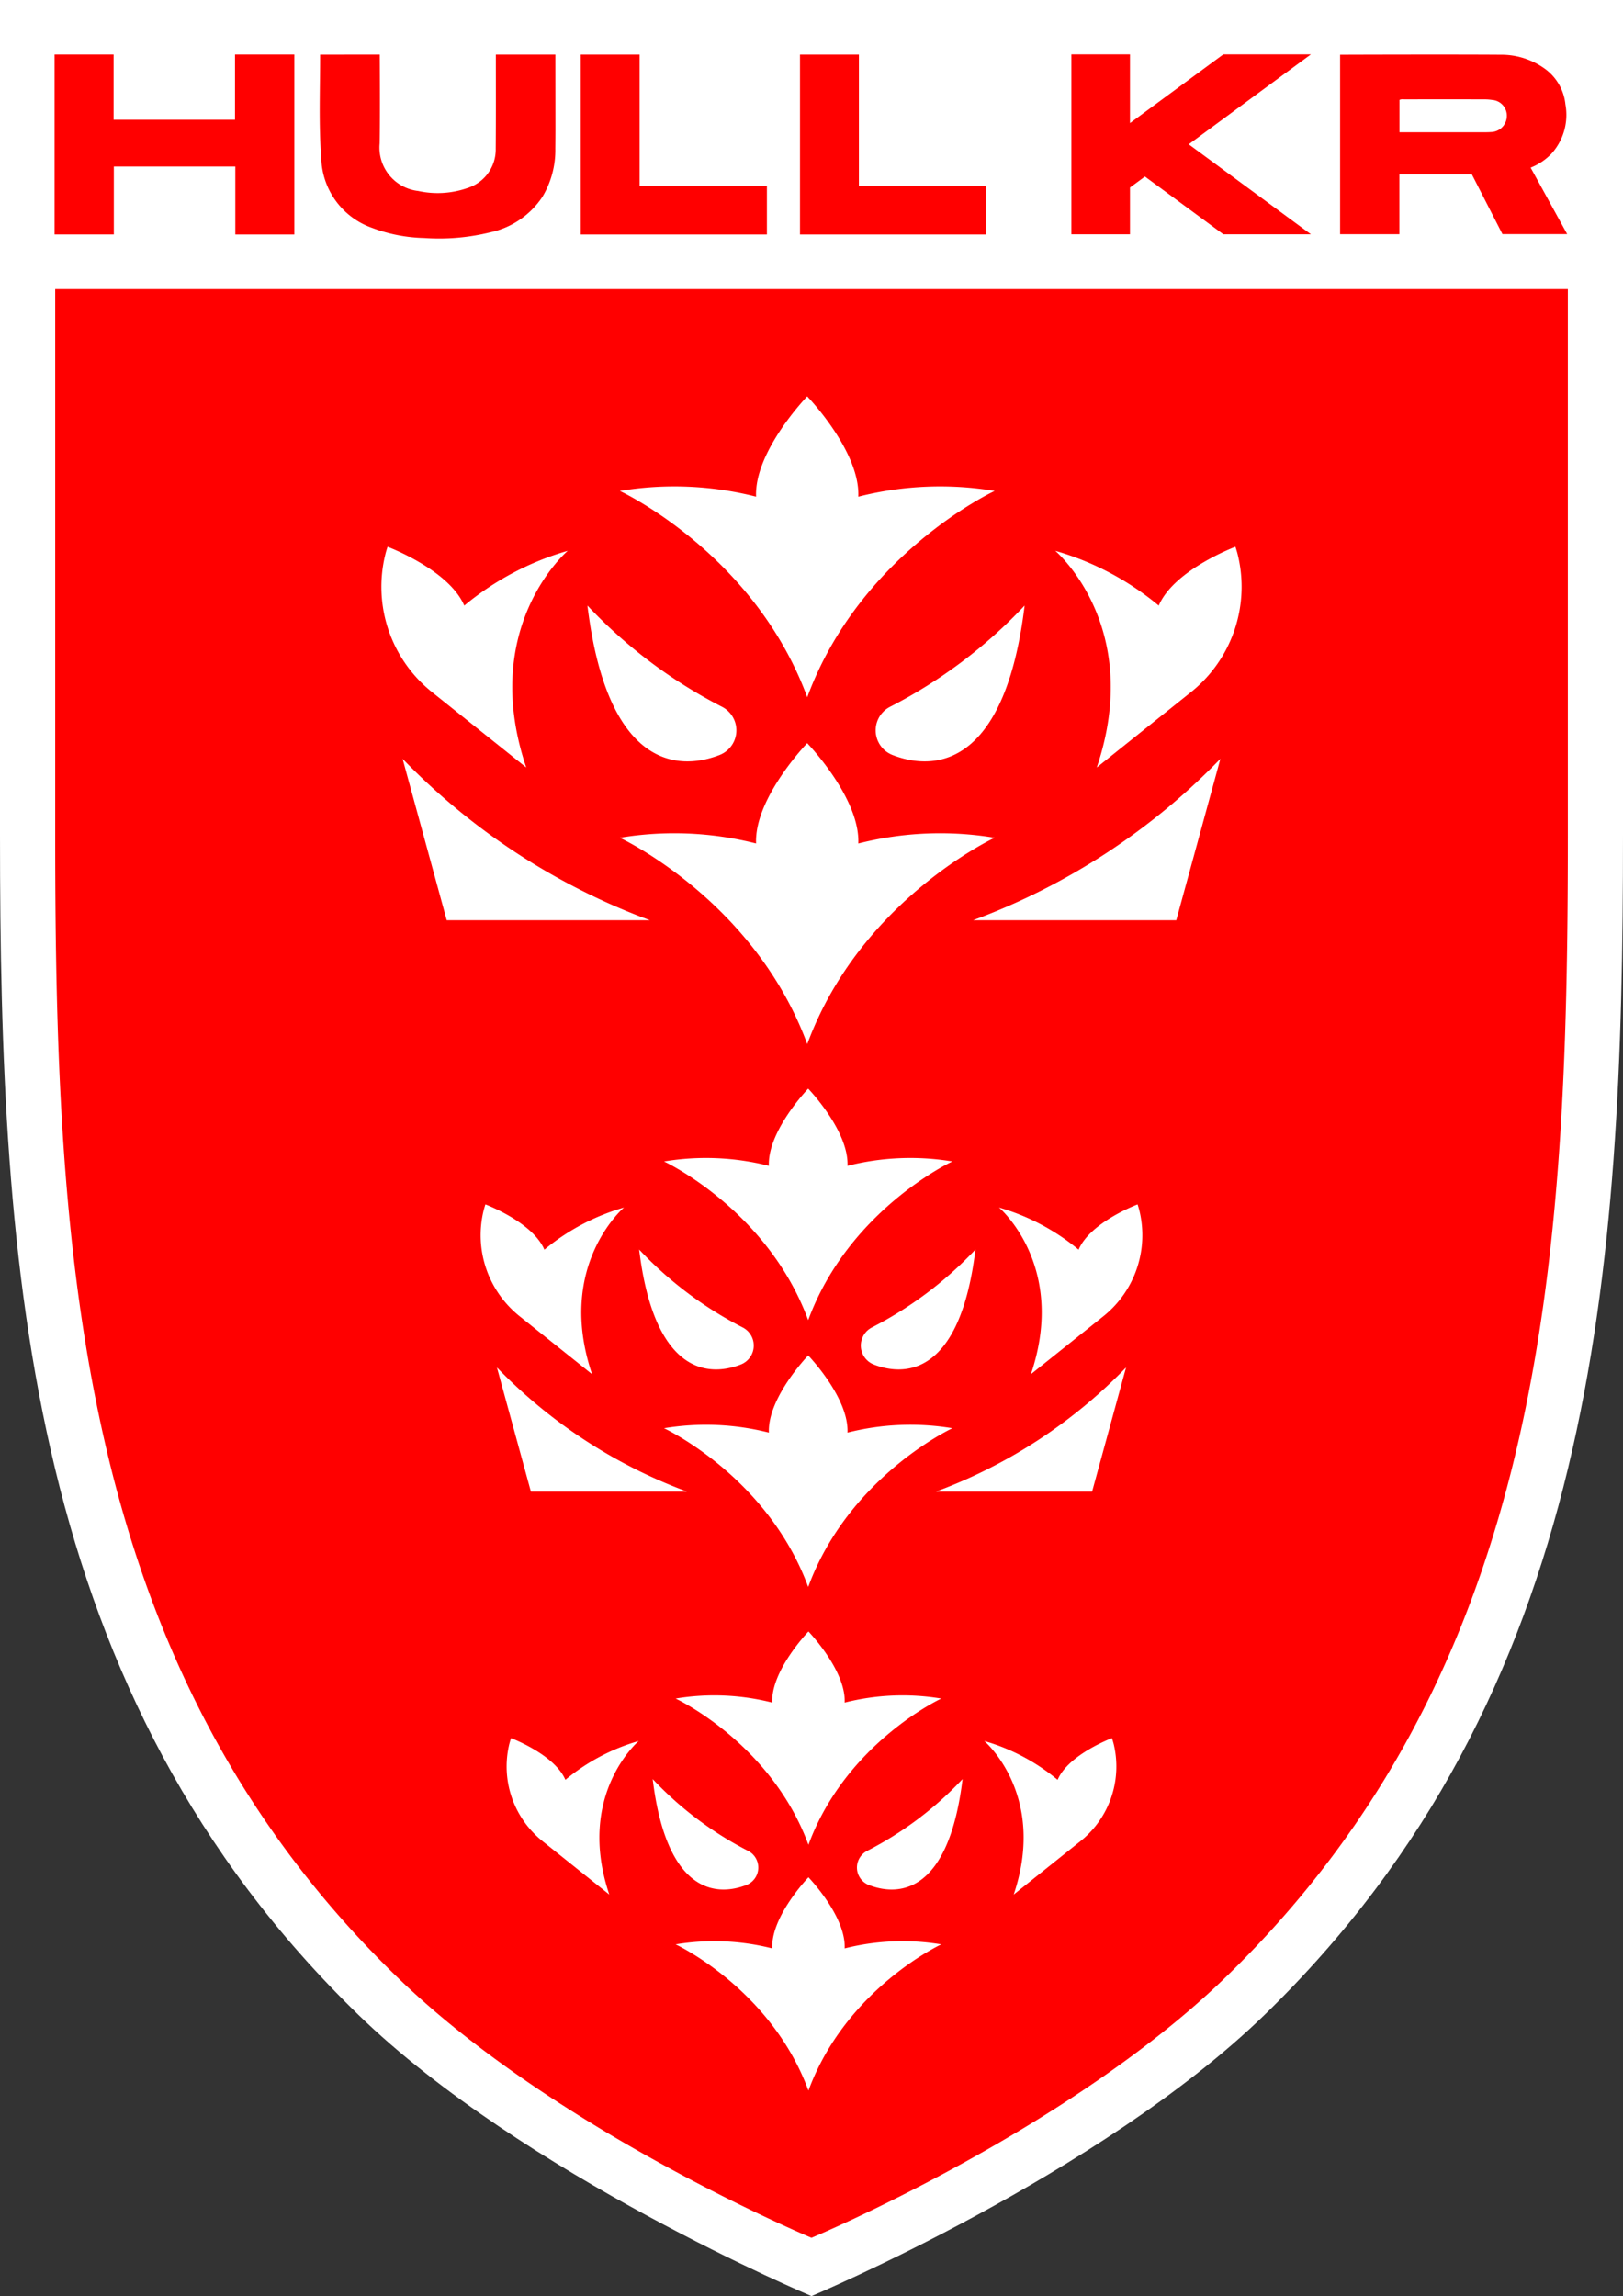 <svg xmlns="http://www.w3.org/2000/svg" width="141.768" height="200.584" viewBox="0 0 141.768 200.584"><rect x="0" y="0" width="141.768" height="200.584" fill="#333333" stroke="none"/><defs><clipPath id="a"><path fill="none" d="M0 0h141.768v200.584H0z"/></clipPath></defs><g clip-path="url(#a)"><path d="M0 0v72.946c0 38.288 2.395 74.982 31.31 103.068 14.4 13.983 39.574 24.569 39.574 24.569S96.061 190 110.458 176.014c28.915-28.086 31.31-64.78 31.31-103.068V0z" fill="#fff"/><path d="M4.822 25.259v47.839c0 37.278 2.092 72.635 29.844 99.59 13.9 13.5 36.218 22.8 36.218 22.8s22.321-9.306 36.217-22.8c27.749-26.955 29.849-62.31 29.849-99.59V25.259zm117.421-13.707h7.061c.312 0 .624.007.932-.016a1.412 1.412 0 001.384-1.362 1.378 1.378 0 00-1.284-1.443 4.54 4.54 0 00-.657-.051q-3.519-.006-7.036 0a.741.741 0 00-.4.047zm-5.186-6.773s9.436-.033 14.027 0a6.488 6.488 0 013.8 1.186 4.393 4.393 0 011.854 3.155 5.069 5.069 0 01-1.212 4.3 5.167 5.167 0 01-1.826 1.226l3.192 5.808h-5.654l-2.677-5.23h-6.325v5.236h-5.179zM25.711 20.487h-5.156v-5.94H9.944v5.935H4.767V4.761h5.156v5.7h10.605V4.759h5.183zm49.313-4.265h11.12v4.266H69.879V4.767h5.146zm-19.153 0h11.118v4.266H50.725V4.767h5.146zm58.637-11.474h-7.649l-8.156 6.007V4.748h-5.118v15.718h5.118v-4.08l1.307-.963 6.849 5.044h7.649l-10.673-7.861zm-65.995.018h-5.2c0 2.58.011 5.639-.011 8.219a3.53 3.53 0 01-2.41 3.422 7.907 7.907 0 01-4.365.275 3.814 3.814 0 01-3.365-4.151c.051-2.436.009-7.765.009-7.765l-5.208.005c0 3.063-.13 6.068.1 9.08a6.643 6.643 0 004.443 6.058 13.683 13.683 0 004.551.885 18.641 18.641 0 005.784-.5 7.316 7.316 0 004.54-3.1 7.927 7.927 0 001.127-4.223c.006-.542.009-1.083.011-1.625z" fill="red"/><path d="M74.973 73.685c.165-3.969-4.465-8.763-4.465-8.763s-4.63 4.794-4.465 8.763a29 29 0 00-11.9-.5s11.74 5.456 16.37 18.023c4.63-12.566 16.37-18.023 16.37-18.023a29 29 0 00-11.9.5m-.01-30.299c.165-3.969-4.465-8.763-4.465-8.763s-4.63 4.795-4.465 8.763a29.006 29.006 0 00-11.9-.5s11.74 5.456 16.37 18.023c4.63-12.567 16.37-18.023 16.37-18.023a29.007 29.007 0 00-11.9.5m-34.43 9.517c-1.339-3.136-6.7-5.139-6.7-5.139s-.022.067-.059.189c-.05.161-.1.324-.137.486a11.783 11.783 0 004.162 12.088l8.148 6.518c-4.154-12.323 3.627-18.928 3.627-18.928a24.894 24.894 0 00-9.041 4.786m-1.531 27.485h17.745a58.1 58.1 0 01-21.6-14.1zm62.193-27.485c1.339-3.136 6.7-5.139 6.7-5.139s.022.067.059.189c.05.161.1.324.138.486a11.786 11.786 0 01-4.162 12.088l-8.148 6.518c4.155-12.323-3.627-18.928-3.627-18.928a24.894 24.894 0 019.041 4.786m1.53 27.485H85.001a58.114 58.114 0 0021.6-14.1zM51.312 52.899a43.145 43.145 0 0011.779 8.859 2.312 2.312 0 01-.244 4.2c-4.03 1.558-9.873.608-11.535-13.062m38.188.003a43.151 43.151 0 01-11.779 8.859 2.312 2.312 0 00.244 4.2c4.03 1.558 9.873.608 11.535-13.062M74.029 125.15c.127-3.053-3.434-6.74-3.434-6.74s-3.561 3.688-3.434 6.74a22.321 22.321 0 00-9.158-.382s9.031 4.2 12.592 13.864c3.561-9.665 12.595-13.865 12.595-13.865a22.317 22.317 0 00-9.158.382m-.003-23.305c.127-3.053-3.434-6.741-3.434-6.741s-3.561 3.688-3.434 6.741a22.319 22.319 0 00-9.158-.382s9.031 4.2 12.592 13.864c3.561-9.667 12.592-13.864 12.592-13.864a22.316 22.316 0 00-9.158.382m-26.477 7.323c-1.03-2.412-5.153-3.953-5.153-3.953l-.046.146q-.057.186-.105.373a9.066 9.066 0 003.2 9.3l6.268 5.014c-3.2-9.479 2.79-14.56 2.79-14.56a19.158 19.158 0 00-6.955 3.681m-1.177 21.139h13.65a44.7 44.7 0 01-16.617-10.847zm47.841-21.14c1.03-2.412 5.153-3.953 5.153-3.953l.046.146c.039.124.073.249.106.373a9.068 9.068 0 01-3.2 9.3l-6.269 5.014c3.2-9.479-2.789-14.56-2.789-14.56a19.158 19.158 0 016.954 3.681m1.177 21.139h-13.65a44.7 44.7 0 0016.618-10.847zm-39.564-21.15a33.2 33.2 0 009.061 6.815 1.779 1.779 0 01-.188 3.233c-3.1 1.2-7.594.468-8.873-10.048m29.375 0a33.2 33.2 0 01-9.061 6.815 1.779 1.779 0 00.188 3.233c3.1 1.2 7.594.468 8.873-10.048m-11.422 61.052c.117-2.813-3.164-6.211-3.164-6.211s-3.281 3.4-3.164 6.211a20.559 20.559 0 00-8.437-.352s8.32 3.867 11.6 12.773c3.281-8.906 11.6-12.773 11.6-12.773a20.559 20.559 0 00-8.437.352m.002-21.474c.117-2.813-3.164-6.211-3.164-6.211s-3.281 3.4-3.164 6.211a20.559 20.559 0 00-8.437-.352s8.32 3.867 11.6 12.773c3.281-8.906 11.6-12.773 11.6-12.773a20.559 20.559 0 00-8.437.352m-24.393 6.748c-.949-2.222-4.748-3.643-4.748-3.643l-.042.134a14.85 14.85 0 00-.1.344 8.352 8.352 0 002.95 8.567l5.775 4.62c-2.945-8.733 2.571-13.415 2.571-13.415a17.647 17.647 0 00-6.408 3.392m42.995.001c.949-2.222 4.748-3.643 4.748-3.643l.042.134c.035.115.068.229.1.344a8.354 8.354 0 01-2.949 8.567l-5.775 4.62c2.945-8.733-2.57-13.415-2.57-13.415a17.648 17.648 0 016.407 3.392m-35.37-.065a30.563 30.563 0 008.348 6.279 1.639 1.639 0 01-.173 2.979c-2.857 1.1-7 .43-8.176-9.258m27.066 0a30.576 30.576 0 01-8.348 6.279 1.639 1.639 0 00.173 2.979c2.857 1.1 7 .43 8.176-9.258" fill="#fff"/></g></svg>